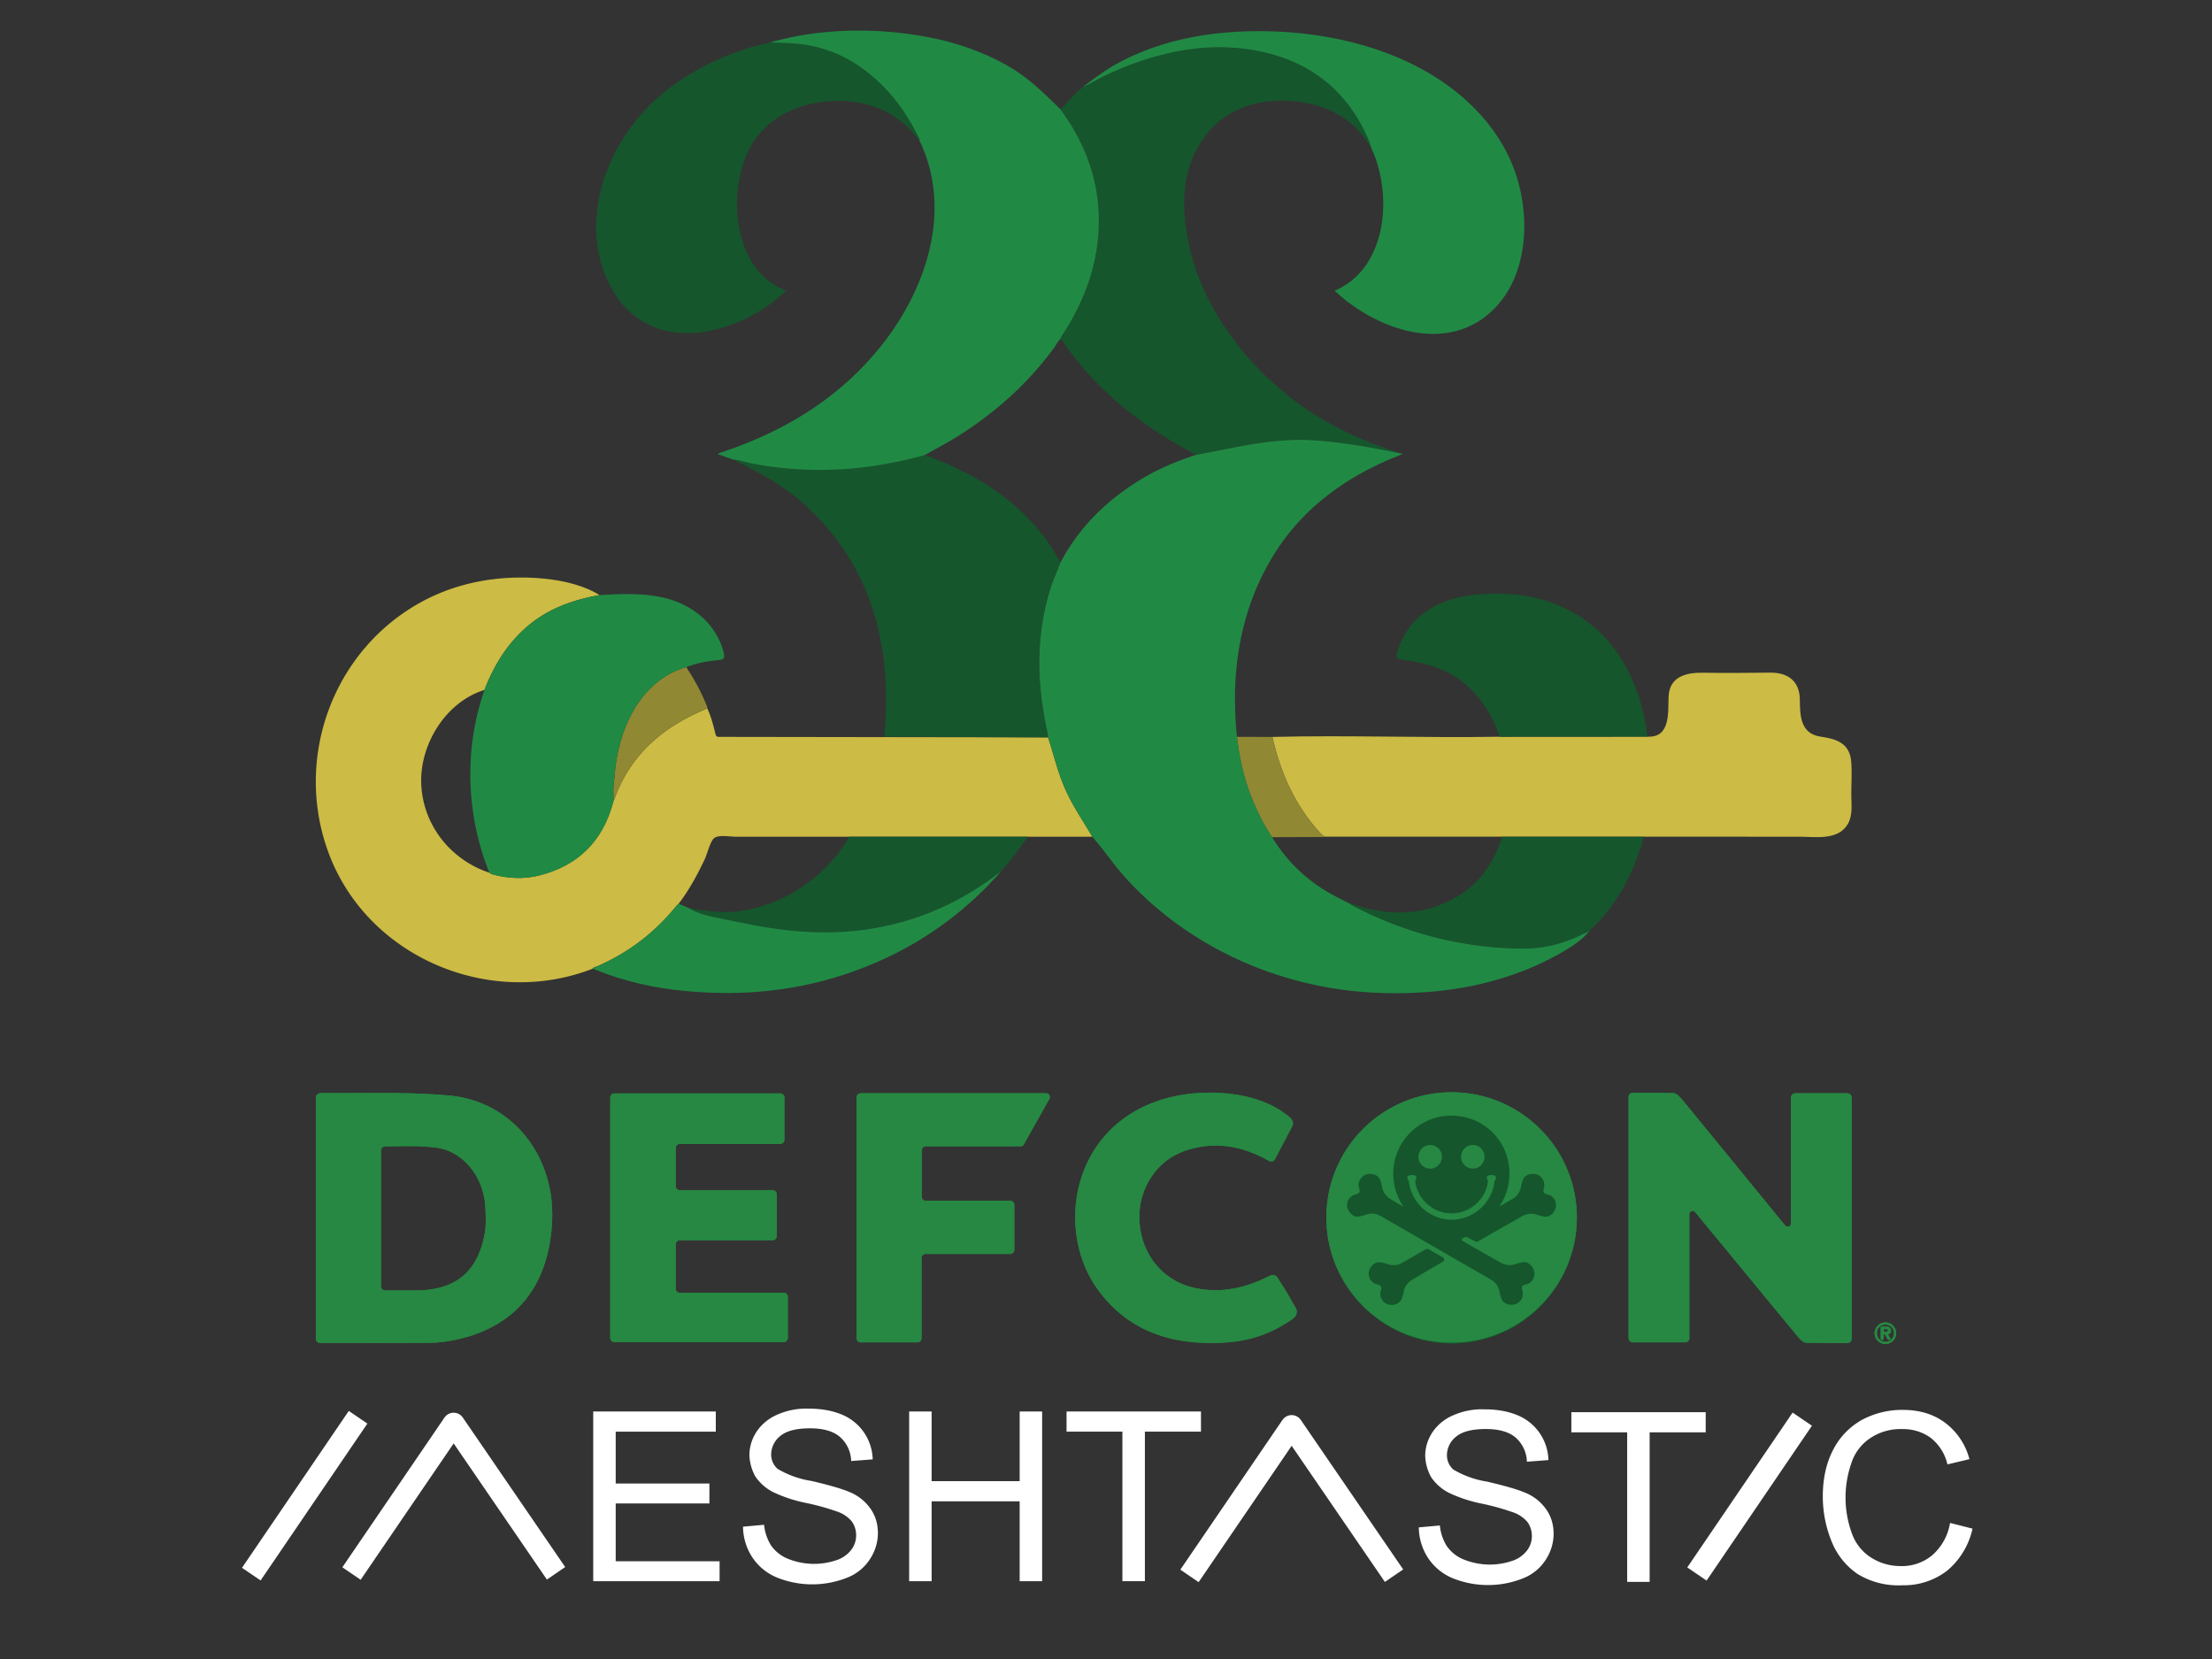 <svg xmlns="http://www.w3.org/2000/svg" xml:space="preserve" id="Layer_1" width="640" height="480" version="1.1" viewBox="0 0 640 480"><rect x="0" y="0" width="640" height="480" fill="#333333" stroke="none"/><defs id="defs1"><style id="style1">.st0{fill:none}.st1{fill:#918833}.st2{fill:#cb4}.st3{fill:#208a44}.st4{fill:#15562c}.st5{fill:#268842}</style></defs><g id="g61" transform="matrix(.95 0 0 .95 61.887 -55.988)"><circle id="circle1" cx="-253.143" cy="512.922" r="37.93" class="st4" style="stroke-width:.874" transform="rotate(-67.5)"/><path id="path1" d="M497.526 391.905H481.56c-.69 0-1.25.56-1.25 1.25v38.393c0 .9-1.101 1.329-1.713.664-.2-.218-.376-.419-.55-.629-10.278-12.576-20.53-25.17-30.843-37.72-.716-.874-1.8-2.01-2.752-2.019-4.09-.061-8.172-.113-12.35-.096-.681 0-1.24.56-1.24 1.241v73.518c0 .69.559 1.25 1.25 1.25h16.001c.69 0 1.25-.56 1.25-1.25v-37.782c0-.935 1.171-1.354 1.766-.629l31.043 37.66c.725.882 1.765 2.08 2.709 2.105 4.5.123 8.399.114 12.664.105.69 0 1.24-.559 1.24-1.24V393.18c0-.69-.559-1.25-1.249-1.25z" class="st5" style="stroke-width:.874"/><path id="path2" d="M71.714 392.596c-13.057-1.198-26-.603-39.145-.752-.402 0-.795.149-1.075.437a1.48 1.48 0 0 0-.445 1.066v73.343c0 .69.559 1.25 1.25 1.25 11.282 0 22.233.052 33.184-.044a38 38 0 0 0 6.065-.524c19.638-3.373 30.484-16.055 31.454-36.514.935-19.84-12.087-36.506-31.288-38.262m10.732 42.273c-2.193 11.554-8.967 17.008-20.809 17.078-3.111.017-6.214 0-9.474 0-.69 0-1.267-.56-1.267-1.25v-41.365c0-.682.55-1.232 1.233-1.24 5.313-.07 10.47-.28 15.495.357 8.346 1.067 14.578 8.967 15.05 18.144.14 2.744.28 5.585-.228 8.259z" class="st5" style="stroke-width:.874"/><path id="path3" d="M173.54 452.654h-31.638a1.25 1.25 0 0 1-1.25-1.25v-13.476c0-.69.56-1.25 1.25-1.25h28.264c.69 0 1.25-.559 1.25-1.25v-12.75c0-.69-.56-1.25-1.25-1.25h-28.247c-.69 0-1.25-.56-1.25-1.25v-11.597c0-.69.56-1.25 1.25-1.25h30.58c.69 0 1.25-.56 1.25-1.25v-12.873c0-.69-.56-1.25-1.25-1.25h-50.532c-.69 0-1.25.56-1.25 1.25v73.22c0 .69.56 1.25 1.25 1.25h51.572c.69 0 1.25-.56 1.25-1.25v-12.541c0-.69-.56-1.25-1.25-1.25z" class="st5" style="stroke-width:.874"/><path id="path4" d="M328.38 455.407c-1.469-2.805-4.554-7.49-4.554-7.49s-.76-1.197-2.517-.305a.1.1 0 0 0-.035.017c-7.061 3.566-14.376 5.253-22.32 3.61-9.527-1.967-16.257-9.719-17.026-19.918-.751-9.954 5.017-19.044 14.211-22.033 8.748-2.849 17.051-1.354 24.952 3.077.009 0 .017.009.026.017 1.416.796 1.993-.323 1.993-.323l5.34-10.173c.777-1.74-.997-2.902-2.614-4.073-9.019-6.467-23.02-7.105-32.843-5.069-31.454 6.494-37.502 40.229-23.685 59.08 8.801 12.008 21.273 16.43 35.754 16.116 6.336-.14 14.097-.97 22.854-6.895.481-.263 1.014-.726 1.416-1.233.542-.69.62-1.643.219-2.42-.402-.77-.944-1.574-1.154-1.984z" class="st5" style="stroke-width:.874"/><path id="path5" d="M253.594 391.905h-56.606c-.69 0-1.25.56-1.25 1.25v73.36c0 .691.56 1.25 1.25 1.25h17.278c.69 0 1.25-.559 1.25-1.25V442.08c0-.69.56-1.25 1.25-1.25h25.764c.69 0 1.25-.56 1.25-1.25v-13.678c0-.69-.56-1.25-1.25-1.25h-25.686a1.25 1.25 0 0 1-1.25-1.25v-14.105c0-.69.56-1.25 1.25-1.25H245.8c.69 0 .847-.594 1.25-1.25l7.393-13.153c.402-.716-.026-1.651-.848-1.73z" class="st5" style="stroke-width:.874"/><path id="path6" d="M510.767 464.182c0-.839-.507-1.224-1.59-1.224h-1.12a.42.42 0 0 0-.419.42v3.304c0 .166.14.305.306.305h.315a.31.31 0 0 0 .305-.305v-1.224a.12.12 0 0 1 .123-.122h.148c.053 0 .105.026.131.078l.813 1.425a.3.3 0 0 0 .262.157h.271c.114 0 .21-.06.263-.157a.32.32 0 0 0 0-.306l-.673-1.101s-.018-.079 0-.096a.12.12 0 0 1 .087-.07c.524-.131.804-.498.804-1.066zm-1.6.393h-.375a.23.23 0 0 1-.228-.227v-.402c0-.131.105-.227.228-.227h.34c.638 0 .717.227.717.402 0 .384-.227.454-.682.454" class="st5" style="stroke-width:.874"/><path id="path7" d="M509.071 461.683a3.28 3.28 0 0 0-3.286 3.286 3.28 3.28 0 0 0 3.286 3.286 3.28 3.28 0 0 0 3.286-3.286 3.28 3.28 0 0 0-3.286-3.286m.018 5.916c-1.468 0-2.613-1.162-2.613-2.64a2.58 2.58 0 0 1 2.613-2.612c1.46 0 2.587 1.145 2.587 2.613s-1.136 2.64-2.587 2.64" class="st5" style="stroke-width:.874"/><path id="path8" d="M376.954 391.6c-21.062 0-38.14 17.077-38.14 38.14s17.078 38.139 38.14 38.139 38.14-17.077 38.14-38.14-17.077-38.14-38.14-38.14m-2.613 51.563-5.558 3.243-3.837 2.298a6 6 0 0 0-.804.56l-.061.052a5.45 5.45 0 0 0-1.704 2.919l-.035.166c-.158.717-.298 1.39-.533 1.984a3 3 0 0 1-1.836 1.765c-1.206.402-2.578.219-3.548-.603a2 2 0 0 1-.192-.175 3.3 3.3 0 0 1-.542-.699l-.018-.017a3 3 0 0 1-.297-.673c-.218-.813-.166-1.346-.026-1.818.035-.14.166-.507.192-.682 0 0 .01-.07.01-.105.017-.21 0-.445-.123-.664-.236-.41-.979-.55-.979-.55-.62-.158-1.713-.612-2.299-1.626a3 3 0 0 1-.323-.787c-.035-.122-.052-.253-.078-.375v-.044a4 4 0 0 1-.035-.35c-.027-1.127.515-2.22 1.398-2.954.655-.55 1.52-.76 2.368-.629.63.105 1.285.315 1.984.542l.166.052a5.52 5.52 0 0 0 3.382 0l.08-.026.882-.454.952-.55 4.03-2.326 1.966-1.17c.358-.21.795-.21 1.154 0l4.273 2.473a.697.697 0 0 1 0 1.206zm29.61-25.921a3.2 3.2 0 0 1 .813.926c.585 1.014.437 2.185.262 2.805 0 0-.245.717-.009 1.119.122.21.323.35.507.437.035.017.061.026.096.044.166.06.55.13.69.174.481.123.97.341 1.565.936.157.174.306.375.428.594.149.245.254.516.323.786.027.097.044.201.07.298.254 1.45-.489 2.936-1.748 3.74a2.52 2.52 0 0 1-1.52.385c-.77-.053-1.556-.306-2.421-.586l-.166-.052a5.52 5.52 0 0 0-3.382.017l-.08.026a5 5 0 0 0-.89.42l-9.422 5.349-3.985 2.307a.97.97 0 0 1-.927.026l-2.36-1.171a1.07 1.07 0 0 0-1.048.017l-.428.254a.475.475 0 0 0 0 .821l2.202 1.25 9.413 5.349a6 6 0 0 0 .891.42l.079.026a5.46 5.46 0 0 0 3.382.017l.166-.052c.865-.28 1.652-.533 2.421-.586a2.5 2.5 0 0 1 1.512.385c1.259.804 2.001 2.29 1.748 3.74a3 3 0 0 1-.07.297c-.07.271-.184.542-.323.787-.131.218-.271.42-.429.594-.594.595-1.075.813-1.564.935-.14.044-.524.114-.682.175-.035.01-.06.026-.096.044a1.1 1.1 0 0 0-.507.437c-.236.41.01 1.119.01 1.119.174.62.323 1.791-.263 2.805a3 3 0 0 1-.524.673c-.096.087-.184.175-.289.253-.009 0-.026.018-.035.027-.096.07-.183.14-.288.2-1.154.7-2.674.673-3.89-.034a2.23 2.23 0 0 1-.83-.857c-.401-.734-.585-1.608-.786-2.57l-.035-.165a5.46 5.46 0 0 0-1.696-2.928l-.052-.053-.839-.541-.105-.062-17.89-10.321-14.612-8.434-.953-.55-.883-.455-.078-.026a5.46 5.46 0 0 0-3.383 0l-.166.052c-.935.306-1.783.586-2.613.603a2.27 2.27 0 0 1-1.162-.288c-1.215-.69-2.002-1.993-1.975-3.347 0-.114.017-.236.034-.35v-.044c.018-.122.044-.253.08-.376q.101-.42.323-.786c.585-1.014 1.669-1.468 2.298-1.626 0 0 .743-.14.979-.55.122-.21.148-.455.122-.664 0-.035 0-.07-.009-.105-.026-.175-.157-.542-.192-.682-.14-.48-.192-1.014.026-1.818.079-.227.175-.446.297-.673l.026-.044c.15-.235.315-.463.507-.655.07-.07.14-.131.21-.192 1.171-.988 2.902-1.049 4.256-.289.359.201.665.507.866.874.402.734.594 1.6.795 2.561l.035.166a5.56 5.56 0 0 0 1.704 2.92l.061.052c.236.2.498.384.804.559l3.837 2.298.166.096a17.6 17.6 0 0 1-3.164-10.094c0-11.108 10.234-19.821 21.788-17.226 6.31 1.416 11.37 6.275 12.987 12.542 1.407 5.47.263 10.68-2.5 14.691l3.907-2.255.097-.061.839-.542.06-.052a5.5 5.5 0 0 0 1.696-2.928l.035-.166c.201-.961.385-1.835.787-2.57a2.17 2.17 0 0 1 .83-.856c1.206-.708 2.727-.734 3.89-.035.095.061.191.131.288.201.009 0 .017.018.035.026z" class="st5" style="stroke-width:.874"/><ellipse id="ellipse8" cx="370.426" cy="411.246" class="st5" rx="3.583" ry="3.618" style="stroke-width:.874"/><ellipse id="ellipse9" cx="383.413" cy="411.246" class="st5" rx="3.583" ry="3.618" style="stroke-width:.874"/><path id="path9" d="M389.994 416.927a1.4 1.4 0 0 0-.315-.079 4 4 0 0 0-.62-.044c-.927 0-1.381.245-1.381.805 0 .087.017.166.044.253a.6.6 0 0 0 .078.166c.114.192.201.402.201.62 0 .202-.026.446-.105.918l-.113.455a11.3 11.3 0 0 1-2.56 4.763c-.018.017-.027.035-.045.052-.052.053-.096.105-.148.157-.053.062-.114.114-.166.175-.035.035-.07.07-.105.096-.079.079-.157.149-.236.228l-.052.052a11.1 11.1 0 0 1-7.517 2.928c-5.104 0-9.552-3.47-10.837-8.443l-.113-.454c-.079-.472-.114-.717-.105-.918 0-.218.087-.437.2-.62a1 1 0 0 0 .088-.184.8.8 0 0 0 .044-.236c0-.56-.455-.804-1.381-.804a3.5 3.5 0 0 0-.56.035 1.6 1.6 0 0 0-.419.114c-.262.113-.384.306-.402.585a.9.9 0 0 0 .149.533c.105.166.192.341.244.525.044.13.08.262.097.393.183 1.346.576 2.64 1.144 3.828.018.044.044.079.062.122.009.027.026.044.035.07q.09.184.183.367c.026.053.061.114.088.166s.06.105.087.158c.061.105.122.21.184.306l.052.078c.07.105.131.21.2.324 0 0 .01.017.018.026 2.36 3.583 6.415 5.96 10.96 5.96 5.191 0 9.753-3.111 11.868-7.56q.142-.299.271-.611c.026-.07.061-.149.088-.219.009-.026.026-.061.035-.087.358-.927.611-1.905.751-2.928a2.3 2.3 0 0 1 .096-.393 3 3 0 0 1 .245-.525.95.95 0 0 0 .149-.533c-.018-.288-.158-.49-.455-.603z" class="st5" style="stroke-width:.874"/><circle id="circle9" cx="-253.143" cy="512.922" r="37.93" class="st4" style="stroke-width:.874" transform="rotate(-67.5)"/><path id="path10" d="M497.526 391.905H481.56c-.69 0-1.25.56-1.25 1.25v38.393c0 .9-1.101 1.329-1.713.664-.2-.218-.376-.419-.55-.629-10.278-12.576-20.53-25.17-30.843-37.72-.716-.874-1.8-2.01-2.752-2.019-4.09-.061-8.172-.113-12.35-.096-.681 0-1.24.56-1.24 1.241v73.518c0 .69.559 1.25 1.25 1.25h16.001c.69 0 1.25-.56 1.25-1.25v-37.782c0-.935 1.171-1.354 1.766-.629l31.043 37.66c.725.882 1.765 2.08 2.709 2.105 4.5.123 8.399.114 12.664.105.69 0 1.24-.559 1.24-1.24V393.18c0-.69-.559-1.25-1.249-1.25z" class="st5" style="stroke-width:.874"/><path id="path11" d="M71.714 392.596c-13.057-1.198-26-.603-39.145-.752-.402 0-.795.149-1.075.437a1.48 1.48 0 0 0-.445 1.066v73.343c0 .69.559 1.25 1.25 1.25 11.282 0 22.233.052 33.184-.044a38 38 0 0 0 6.065-.524c19.638-3.373 30.484-16.055 31.454-36.514.935-19.84-12.087-36.506-31.288-38.262m10.732 42.273c-2.193 11.554-8.967 17.008-20.809 17.078-3.111.017-6.214 0-9.474 0-.69 0-1.267-.56-1.267-1.25v-41.365c0-.682.55-1.232 1.233-1.24 5.313-.07 10.47-.28 15.495.357 8.346 1.067 14.578 8.967 15.05 18.144.14 2.744.28 5.585-.228 8.259z" class="st5" style="stroke-width:.874"/><path id="path12" d="M173.54 452.654h-31.638a1.25 1.25 0 0 1-1.25-1.25v-13.476c0-.69.56-1.25 1.25-1.25h28.264c.69 0 1.25-.559 1.25-1.25v-12.75c0-.69-.56-1.25-1.25-1.25h-28.247c-.69 0-1.25-.56-1.25-1.25v-11.597c0-.69.56-1.25 1.25-1.25h30.58c.69 0 1.25-.56 1.25-1.25v-12.873c0-.69-.56-1.25-1.25-1.25h-50.532c-.69 0-1.25.56-1.25 1.25v73.22c0 .69.56 1.25 1.25 1.25h51.572c.69 0 1.25-.56 1.25-1.25v-12.541c0-.69-.56-1.25-1.25-1.25z" class="st5" style="stroke-width:.874"/><path id="path13" d="M328.38 455.407c-1.469-2.805-4.554-7.49-4.554-7.49s-.76-1.197-2.517-.305a.1.1 0 0 0-.035.017c-7.061 3.566-14.376 5.253-22.32 3.61-9.527-1.967-16.257-9.719-17.026-19.918-.751-9.954 5.017-19.044 14.211-22.033 8.748-2.849 17.051-1.354 24.952 3.077.009 0 .017.009.026.017 1.416.796 1.993-.323 1.993-.323l5.34-10.173c.777-1.74-.997-2.902-2.614-4.073-9.019-6.467-23.02-7.105-32.843-5.069-31.454 6.494-37.502 40.229-23.685 59.08 8.801 12.008 21.273 16.43 35.754 16.116 6.336-.14 14.097-.97 22.854-6.895.481-.263 1.014-.726 1.416-1.233.542-.69.62-1.643.219-2.42-.402-.77-.944-1.574-1.154-1.984z" class="st5" style="stroke-width:.874"/><path id="path14" d="M253.594 391.905h-56.606c-.69 0-1.25.56-1.25 1.25v73.36c0 .691.56 1.25 1.25 1.25h17.278c.69 0 1.25-.559 1.25-1.25V442.08c0-.69.56-1.25 1.25-1.25h25.764c.69 0 1.25-.56 1.25-1.25v-13.678c0-.69-.56-1.25-1.25-1.25h-25.686a1.25 1.25 0 0 1-1.25-1.25v-14.105c0-.69.56-1.25 1.25-1.25H245.8c.69 0 .847-.594 1.25-1.25l7.393-13.153c.402-.716-.026-1.651-.848-1.73z" class="st5" style="stroke-width:.874"/><path id="path15" d="M510.767 464.182c0-.839-.507-1.224-1.59-1.224h-1.12a.42.42 0 0 0-.419.42v3.304c0 .166.14.305.306.305h.315a.31.31 0 0 0 .305-.305v-1.224a.12.12 0 0 1 .123-.122h.148c.053 0 .105.026.131.078l.813 1.425a.3.3 0 0 0 .262.157h.271c.114 0 .21-.06.263-.157a.32.32 0 0 0 0-.306l-.673-1.101s-.018-.079 0-.096a.12.12 0 0 1 .087-.07c.524-.131.804-.498.804-1.066zm-1.6.393h-.375a.23.23 0 0 1-.228-.227v-.402c0-.131.105-.227.228-.227h.34c.638 0 .717.227.717.402 0 .384-.227.454-.682.454" class="st5" style="stroke-width:.874"/><path id="path16" d="M509.071 461.683a3.28 3.28 0 0 0-3.286 3.286 3.28 3.28 0 0 0 3.286 3.286 3.28 3.28 0 0 0 3.286-3.286 3.28 3.28 0 0 0-3.286-3.286m.018 5.916c-1.468 0-2.613-1.162-2.613-2.64a2.58 2.58 0 0 1 2.613-2.612c1.46 0 2.587 1.145 2.587 2.613s-1.136 2.64-2.587 2.64" class="st5" style="stroke-width:.874"/><path id="path17" d="M376.954 391.6c-21.062 0-38.14 17.077-38.14 38.14s17.078 38.139 38.14 38.139 38.14-17.077 38.14-38.14-17.077-38.14-38.14-38.14m-2.613 51.563-5.558 3.243-3.837 2.298a6 6 0 0 0-.804.56l-.061.052a5.45 5.45 0 0 0-1.704 2.919l-.035.166c-.158.717-.298 1.39-.533 1.984a3 3 0 0 1-1.836 1.765c-1.206.402-2.578.219-3.548-.603a2 2 0 0 1-.192-.175 3.3 3.3 0 0 1-.542-.699l-.018-.017a3 3 0 0 1-.297-.673c-.218-.813-.166-1.346-.026-1.818.035-.14.166-.507.192-.682 0 0 .01-.07.01-.105.017-.21 0-.445-.123-.664-.236-.41-.979-.55-.979-.55-.62-.158-1.713-.612-2.299-1.626a3 3 0 0 1-.323-.787c-.035-.122-.052-.253-.078-.375v-.044a4 4 0 0 1-.035-.35c-.027-1.127.515-2.22 1.398-2.954.655-.55 1.52-.76 2.368-.629.63.105 1.285.315 1.984.542l.166.052a5.52 5.52 0 0 0 3.382 0l.08-.026.882-.454.952-.55 4.03-2.326 1.966-1.17c.358-.21.795-.21 1.154 0l4.273 2.473a.697.697 0 0 1 0 1.206zm29.61-25.921a3.2 3.2 0 0 1 .813.926c.585 1.014.437 2.185.262 2.805 0 0-.245.717-.009 1.119.122.21.323.35.507.437.035.017.061.026.096.044.166.06.55.13.69.174.481.123.97.341 1.565.936.157.174.306.375.428.594.149.245.254.516.323.786.027.097.044.201.07.298.254 1.45-.489 2.936-1.748 3.74a2.52 2.52 0 0 1-1.52.385c-.77-.053-1.556-.306-2.421-.586l-.166-.052a5.52 5.52 0 0 0-3.382.017l-.08.026a5 5 0 0 0-.89.42l-9.422 5.349-3.985 2.307a.97.97 0 0 1-.927.026l-2.36-1.171a1.07 1.07 0 0 0-1.048.017l-.428.254a.475.475 0 0 0 0 .821l2.202 1.25 9.413 5.349a6 6 0 0 0 .891.42l.079.026a5.46 5.46 0 0 0 3.382.017l.166-.052c.865-.28 1.652-.533 2.421-.586a2.5 2.5 0 0 1 1.512.385c1.259.804 2.001 2.29 1.748 3.74a3 3 0 0 1-.07.297c-.07.271-.184.542-.323.787-.131.218-.271.42-.429.594-.594.595-1.075.813-1.564.935-.14.044-.524.114-.682.175-.035.01-.06.026-.096.044a1.1 1.1 0 0 0-.507.437c-.236.41.01 1.119.01 1.119.174.62.323 1.791-.263 2.805a3 3 0 0 1-.524.673c-.096.087-.184.175-.289.253-.009 0-.026.018-.035.027-.096.07-.183.14-.288.2-1.154.7-2.674.673-3.89-.034a2.23 2.23 0 0 1-.83-.857c-.401-.734-.585-1.608-.786-2.57l-.035-.165a5.46 5.46 0 0 0-1.696-2.928l-.052-.053-.839-.541-.105-.062-17.89-10.321-14.612-8.434-.953-.55-.883-.455-.078-.026a5.46 5.46 0 0 0-3.383 0l-.166.052c-.935.306-1.783.586-2.613.603a2.27 2.27 0 0 1-1.162-.288c-1.215-.69-2.002-1.993-1.975-3.347 0-.114.017-.236.034-.35v-.044c.018-.122.044-.253.08-.376q.101-.42.323-.786c.585-1.014 1.669-1.468 2.298-1.626 0 0 .743-.14.979-.55.122-.21.148-.455.122-.664 0-.035 0-.07-.009-.105-.026-.175-.157-.542-.192-.682-.14-.48-.192-1.014.026-1.818.079-.227.175-.446.297-.673l.026-.044c.15-.235.315-.463.507-.655.07-.07.14-.131.21-.192 1.171-.988 2.902-1.049 4.256-.289.359.201.665.507.866.874.402.734.594 1.6.795 2.561l.035.166a5.56 5.56 0 0 0 1.704 2.92l.061.052c.236.2.498.384.804.559l3.837 2.298.166.096a17.6 17.6 0 0 1-3.164-10.094c0-11.108 10.234-19.821 21.788-17.226 6.31 1.416 11.37 6.275 12.987 12.542 1.407 5.47.263 10.68-2.5 14.691l3.907-2.255.097-.061.839-.542.06-.052a5.5 5.5 0 0 0 1.696-2.928l.035-.166c.201-.961.385-1.835.787-2.57a2.17 2.17 0 0 1 .83-.856c1.206-.708 2.727-.734 3.89-.035.095.061.191.131.288.201.009 0 .017.018.035.026z" class="st5" style="stroke-width:.874"/><ellipse id="ellipse17" cx="370.426" cy="411.246" class="st5" rx="3.583" ry="3.618" style="stroke-width:.874"/><ellipse id="ellipse18" cx="383.413" cy="411.246" class="st5" rx="3.583" ry="3.618" style="stroke-width:.874"/><path id="path18" d="M389.994 416.927a1.4 1.4 0 0 0-.315-.079 4 4 0 0 0-.62-.044c-.927 0-1.381.245-1.381.805 0 .087.017.166.044.253a.6.6 0 0 0 .078.166c.114.192.201.402.201.62 0 .202-.026.446-.105.918l-.113.455a11.3 11.3 0 0 1-2.56 4.763c-.018.017-.027.035-.045.052-.052.053-.096.105-.148.157-.053.062-.114.114-.166.175-.035.035-.07.07-.105.096-.079.079-.157.149-.236.228l-.052.052a11.1 11.1 0 0 1-7.517 2.928c-5.104 0-9.552-3.47-10.837-8.443l-.113-.454c-.079-.472-.114-.717-.105-.918 0-.218.087-.437.2-.62a1 1 0 0 0 .088-.184.8.8 0 0 0 .044-.236c0-.56-.455-.804-1.381-.804a3.5 3.5 0 0 0-.56.035 1.6 1.6 0 0 0-.419.114c-.262.113-.384.306-.402.585a.9.9 0 0 0 .149.533c.105.166.192.341.244.525.044.13.08.262.097.393.183 1.346.576 2.64 1.144 3.828.018.044.044.079.062.122.009.027.026.044.035.07q.09.184.183.367c.026.053.061.114.088.166s.06.105.087.158c.061.105.122.21.184.306l.052.078c.07.105.131.21.2.324 0 0 .01.017.018.026 2.36 3.583 6.415 5.96 10.96 5.96 5.191 0 9.753-3.111 11.868-7.56q.142-.299.271-.611c.026-.07.061-.149.088-.219.009-.026.026-.061.035-.087.358-.927.611-1.905.751-2.928a2.3 2.3 0 0 1 .096-.393 3 3 0 0 1 .245-.525.95.95 0 0 0 .149-.533c-.018-.288-.158-.49-.455-.603z" class="st5" style="stroke-width:.874"/><g id="g59" transform="translate(3.912 8.603)scale(.874)"><path id="path20" d="M92.64 362.25c-.09-.02-.17-.06-.26-.09.09.04.17.07.26.09" class="st0"/><path id="path21" d="M100.7 363.5c-.67-.02-1.35-.06-2.02-.13.67.06 1.35.11 2.02.13" class="st0"/><path id="path23" d="M89.82 298c-13.69 4.26-22.8 19.35-22.01 33.29.81 14.15 10.42 25.99 23.72 30.41-8.12-20.07-8.91-43.16-1.72-63.7z" class="st0"/><path id="path24" d="M326.85 209.81c-14.43-8.95-26.76-20.11-36.24-34.29-.93.89-1.46 2.06-2.2 3.08-9 12.33-20.12 22.36-32.97 30.53-3.96 2.52-8.11 4.7-12.19 7.01-6.64 1.81-13.35 3.23-20.15 4.11 6.8-.88 13.51-2.3 20.15-4.11 19.65 7.04 37.19 18.51 47.24 37.36.06-.07.14-.13.19-.21 6.47-12.14 15.96-21.35 27.58-28.5 6.15-3.78 12.76-6.54 19.61-8.76 7.73-1.38 15.21-3.11 22.86-4.19-7.66 1.08-15.13 2.81-22.86 4.19-3.77-1.9-7.43-4.01-11.02-6.24z" class="st0"/><path id="path25" d="M125.76 265.81c-7.33 1.72-14.11 4.45-20.14 9.34a45 45 0 0 0-3.92 3.58c1.23-1.26 2.53-2.45 3.92-3.58 6.04-4.89 12.81-7.62 20.14-9.34" class="st0"/><path id="path26" d="M97.21 284.08c1.37-1.89 2.86-3.68 4.49-5.36a48 48 0 0 0-4.49 5.36" class="st0"/><path id="path27" d="M91.16 294.73c.47-1.08.98-2.14 1.51-3.18a66 66 0 0 0-1.51 3.18" class="st0"/><path id="path31" d="M223.1 220.26c-1.24.16-2.48.3-3.72.43 1.24-.12 2.48-.27 3.72-.43" class="st0"/><path id="path32" d="M372.55 210.86c-.41 0-.81.01-1.21.03z" class="st0"/><path id="path33" d="M303.88 133.51c.01.92 0 1.84-.02 2.77.03-.93.03-1.85.02-2.77" class="st0"/><path id="path35" d="M303.86 136.28c-.07 2.32-.26 4.67-.57 7.04-.18 1.37-.41 2.73-.68 4.07.27-1.34.49-2.7.68-4.07.32-2.37.51-4.72.57-7.04" class="st0"/><path id="path36" d="M302.76 122.67c-.17-.89-.37-1.77-.58-2.64.21.88.4 1.76.58 2.64" class="st0"/><path id="path37" d="M161.06 374.05c3.07 1.97 7.23 2.84 11 3.59-3.77-.74-7.94-1.61-11-3.59 6.42.99 12.17 1.95 18.69.87 4.97-.83 9.83-2.37 14.35-4.59 9.25-4.54 17.74-12.15 22.8-21.17h-39.69c-1.97 0-6.31-.86-7.66.77-1.34 1.63-2.06 5.09-3 7.09-2.59 5.47-5.41 10.66-9.08 15.5-.22.22-.47.42-.69.65.22-.22.46-.43.68-.65 1.2.51 2.4 1.03 3.59 1.54z" class="st0"/><g id="g40"><path id="path39" d="M289.96 326.77c-1.35-4.04-2.42-8.15-3.76-12.24h-.06l-114.61-.17c-.89 0-1.08-.41-1.25-1.11-.74-3-1.49-5.99-2.82-8.8-7.44 3.06-14.07 6.95-19.55 12.03a47.6 47.6 0 0 0-10.25 13.58c-.89 1.76-1.7 3.62-2.41 5.57-.03.09-.07.17-.11.26-.11.26-.25.5-.37.76-1.88 7.32-5.19 13.23-9.96 17.68-.56.52-1.14 1.03-1.74 1.51q-2.25 1.815-4.89 3.24c-.7.38-1.42.74-2.17 1.08s-1.51.66-2.29.96-1.59.58-2.41.83c-.82.26-1.67.49-2.53.71-.34.08-.67.16-1.01.23-.67.14-1.34.26-2.02.35-1.68.23-3.37.31-5.06.26-.67-.02-1.35-.06-2.02-.13-.34-.03-.67-.07-1.01-.11-1.01-.13-2.02-.3-3.03-.52-.34-.07-.67-.15-1.01-.23s-.67-.17-1-.26c-.09-.02-.17-.06-.26-.09-.32-.13-.63-.33-.84-.46-13.31-4.42-22.91-16.26-23.72-30.41-.8-13.94 8.32-29.03 22.01-33.29.42-1.1.87-2.19 1.34-3.27s.98-2.14 1.51-3.18c1.33-2.61 2.83-5.11 4.54-7.47 1.37-1.89 2.86-3.68 4.49-5.36 1.23-1.26 2.53-2.45 3.92-3.58 6.04-4.89 12.81-7.62 20.14-9.34a82 82 0 0 1 4.14-.86c-8.99-5.54-22.52-6.6-32.77-5.92-10.23.67-20.37 3.43-29.37 8.37-31.08 17.03-44.6 54.99-32.06 87.93 13.73 36.08 56.15 53.65 91.74 39.86.46-.6 1.21-.68 1.84-.95 10.8-4.73 19.9-11.68 27.31-20.84.07-.08.13-.16.21-.23.22-.22.46-.43.69-.65 3.67-4.84 6.49-10.02 9.08-15.5.95-2 1.67-5.46 3-7.09 1.34-1.63 5.69-.77 7.66-.77h124.4c-3.29-5.65-6.95-10.89-9.58-16.92-.79-1.8-1.46-3.63-2.08-5.47z" class="st2"/><path id="path40" d="M566.08 323.01c-.53-6.47-5.17-7.95-10.7-8.74-6.87-.99-7.18-7.06-7.2-12.73-.02-6.52-4.06-9.62-10.31-9.56-7.8.09-15.59.17-23.38.03-5.88-.1-11.74 1.28-12.06 8.29-.25 5.33.82 14.41-7.35 13.98l-51.52.03c-26.39.45-52.81-.59-79.2.07 2.86 12.59 7.92 24.08 16.84 33.64.38.41.84.74 1.26 1.11l165.54.02c5.77 0 13.62 1.44 16.98-4.58 1.7-3.03 1.12-6.91 1.12-10.24 0-3.73.28-7.6-.02-11.32" class="st2"/></g><g id="g46"><path id="path41" d="M409.11 215.56c-1.67-.51-5.05-1.69-5.54-1.86-19.96-6.97-37-18.2-50.32-34.74-10.23-12.71-17.24-26.93-19.15-43.3-1.09-9.37-.45-18.47 4.46-26.98 3.72-6.44 8.76-11.08 15.66-13.67 6.81-2.56 13.87-2.87 20.97-1.68 9.5 1.59 17.33 5.96 22.62 14.28.13.2.74 1.14 1.13 1.78l-.81-2.47c-7.35-17.61-20.5-28.11-39.18-31.65-15.17-2.87-29.82-.46-44.1 4.88-1.85.69-3.67 1.44-5.47 2.25-1.8.8-3.57 1.66-5.33 2.56q-1.755.9-3.48 1.86c-.43.24-1.46.72-2.24 1.07-2.89 2.31-5.28 5.11-7.71 7.87 1.17 1.74 2.4 3.45 3.5 5.23 3.77 6.1 6.46 12.45 8.05 19.03.21.88.4 1.76.58 2.64.52 2.66.86 5.35 1.02 8.09.05.91.09 1.83.1 2.75s0 1.84-.02 2.77c-.07 2.32-.26 4.67-.57 7.04-.18 1.37-.41 2.73-.68 4.07-.2 1.01-.42 2-.67 2.99-.16.66-.34 1.32-.52 1.97-.37 1.3-.77 2.6-1.21 3.87q-.495 1.44-1.05 2.85c-1.98 5.03-4.51 9.84-7.46 14.49-.1.16-.21.31-.32.46-.04.06-.08.11-.12.17-.28.4-.55.82-.65 1.32 9.48 14.17 21.81 25.33 36.24 34.29 3.59 2.23 7.24 4.33 11.02 6.24 7.73-1.38 15.21-3.11 22.86-4.19 1.39-.2 2.79-.37 4.2-.52.7-.07 1.41-.14 2.12-.2 1.42-.12 2.84-.2 4.28-.25h.01l1.21-.03c11.45-.17 26.43 2.62 37.34 4.91a8 8 0 0 1-.78-.22z" class="st4"/><path id="path42" d="M243.25 216.15c-6.64 1.81-13.35 3.23-20.15 4.11-1.24.16-2.48.3-3.72.43-1.86.19-3.74.33-5.62.43-10.12.54-20.16-.05-30.13-1.92-2.44-.46-4.8-1.28-7.28-1.54 9.78 4.84 18.68 9.61 26.66 17.23 6.57 6.27 12.15 13.53 16.42 21.56 9.57 18.01 11.44 37.82 9.69 57.84l57 .24h.06c-.03-.37-.02-.75-.1-1.12-1.5-6.78-2.54-13.62-2.85-20.58-.46-10.36.7-20.49 3.84-30.39.96-3.04 2.4-5.9 3.39-8.93-10.05-18.85-27.59-30.32-47.24-37.36z" class="st4"/><path id="path43" d="M185.92 103.84c6.93-7.9 17.66-11.28 27.93-11.09 11.42.21 20.63 4.66 27.49 13.79l.01.01c.29-.46-.08-.8-.25-1.15-3.62-7.3-8.16-13.94-14.15-19.52-7.71-7.18-16.66-11.75-27.24-12.97-3.42-.39-6.84-.42-10.26-.56-13.98 2.95-27.96 9.53-38.81 18.87-18.74 16.13-29.5 45.57-15.67 68.32 13.72 22.58 43.98 14.86 59.98-.69-20.25-7.25-21.66-40.61-9.02-55.02z" class="st4"/><path id="path44" d="M410.26 287.61c5.38.62 10.7 1.95 15.52 4.47 8.86 4.63 14.69 12.88 17.78 22.23l51.52-.03c-1.6-13.13-6.55-26.44-16.1-35.88-9.08-8.98-21.22-13.46-33.87-13.91-12.07-.44-25.56 1.62-33.19 12.02-1.6 2.19-2.83 4.62-3.68 7.19-.97 2.95-1.09 3.56 2.01 3.91z" class="st4"/><path id="path45" d="M422.79 372.92c-9.89 3.8-19.86 3.28-29.78-.09-.9-.19-1.01-.29-1.85-.46.57.4.67.48.99.73 18.47 9.68 38.12 14.8 58.97 15.07 7.56.1 14.78-1.67 21.55-5.13l1.83-.77.38-.35c9.7-8.9 15.38-20.21 18.96-32.75H444.4c-3.44 11.33-10.48 19.47-21.62 23.76z" class="st4"/><path id="path46" d="M269.69 361.4c.56-.66 1.12-1.33 1.69-1.99 2.81-3.27 5.32-6.75 7.82-10.26h-62.3c-5.06 9.03-13.55 16.64-22.8 21.18a52.2 52.2 0 0 1-14.35 4.59c-6.52 1.09-12.27.13-18.69-.87 3.07 1.97 7.23 2.84 11 3.59.87.17 1.72.34 2.53.51 4.92 1.04 9.88 2.03 14.85 2.81 9.63 1.5 19.43 1.99 29.14 1.03 18.35-1.8 35.13-8.55 49.75-19.67z" class="st4"/></g><path id="path47" d="M135.17 327.83c-.26 2.3-.58 4.6-.4 6.93v1.88c.12-.25.26-.5.37-.76.04-.09.07-.17.11-.26.71-1.95 1.51-3.81 2.41-5.57.45-.88.91-1.74 1.4-2.58 2.45-4.19 5.42-7.83 8.85-11 5.48-5.08 12.11-8.97 19.55-12.03.05-.59-.26-1.08-.47-1.59-1.85-4.5-4.15-8.76-6.87-12.8-16.35 4.68-23.9 22.32-24.95 37.76z" class="st1"/><path id="path48" d="M139.06 327.49c-.49.84-.96 1.7-1.4 2.58.45-.88.91-1.74 1.4-2.58" class="st1"/><path id="path49" d="M134.77 336.65c.12-.25.26-.5.37-.76-.11.26-.25.5-.37.76" class="st1"/><path id="path50" d="M147.91 316.49c5.48-5.08 12.11-8.97 19.55-12.03-7.44 3.06-14.07 6.95-19.55 12.03" class="st1"/><path id="path51" d="M381.2 348.02c-8.92-9.56-13.98-21.05-16.84-33.64l-12.37-.03c.84 6.72 2.13 13.32 4.55 19.67 1.15 3.02 2.42 5.97 3.89 8.83 1.14 2.22 2.4 4.38 3.82 6.47 5.51-.02 11.03-.03 16.54-.06.55 0 1.12.11 1.66-.13-.42-.37-.88-.71-1.26-1.11z" class="st1"/><path id="path53" d="M381.2 348.02c.38.41.84.74 1.26 1.11-.42-.37-.88-.71-1.26-1.11" class="st1"/><g id="g58"><path id="path54" d="m474.88 381.91-.38.35-1.83.77c-6.77 3.45-14 5.23-21.55 5.13-20.85-.27-40.5-5.4-58.97-15.07-.32-.24-.42-.32-.99-.73l.02.04-1.1-.54c-.91-.47-1.8-.96-2.72-1.42-9.72-4.84-17.43-11.87-23.09-21.13a62 62 0 0 1-3.82-6.47c-1.47-2.86-2.74-5.81-3.89-8.83-2.42-6.35-3.72-12.96-4.55-19.67-2.34-22.79 1.13-45.36 13.75-64.85 10.54-16.27 26.24-26.93 44.14-33.72l-.78-.22c.34.1.62.18.78.22-10.91-2.29-25.89-5.08-37.34-4.91-.4 0-.8.01-1.21.03h-.01c-1.44.05-2.87.14-4.28.25-.71.06-1.41.12-2.12.2-1.41.15-2.81.32-4.2.52-7.66 1.08-15.13 2.81-22.86 4.19-6.85 2.22-13.46 4.98-19.61 8.76-11.63 7.14-21.12 16.36-27.58 28.5-.04.08-.12.14-.19.21-1 3.03-2.43 5.88-3.39 8.93-3.14 9.9-4.3 20.03-3.84 30.39.31 6.96 1.35 13.8 2.85 20.58.08.36.07.74.1 1.12 1 3.07 1.85 6.14 2.79 9.2.31 1.02.63 2.03.97 3.04.62 1.84 1.29 3.66 2.08 5.47 2.63 6.03 6.3 11.27 9.58 16.92 4.34 4.96 7.94 10.47 12.47 15.3 4.7 5.03 9.83 9.66 15.33 13.81 20.4 15.39 45.53 24.12 71.02 25.24 13.57.6 27.53-.49 40.64-4.11 6.18-1.7 12.27-3.86 18.01-6.72 4.95-2.46 12.35-6.28 15.79-10.77z" class="st3"/><path id="path55" d="M290.61 175.52c.12-.57.45-1.03.77-1.49.11-.15.22-.31.32-.46 2.96-4.65 5.49-9.47 7.46-14.49q.555-1.41 1.05-2.85c.44-1.28.84-2.57 1.21-3.87.18-.65.36-1.31.52-1.97.25-.99.47-1.99.67-2.99.27-1.34.49-2.7.68-4.07.32-2.37.51-4.72.57-7.04a64 64 0 0 0-.08-5.52c-.16-2.73-.5-5.43-1.02-8.09-.17-.89-.37-1.77-.58-2.64-1.59-6.58-4.29-12.92-8.05-19.03-1.1-1.78-2.33-3.49-3.5-5.23-6.09-5.95-11.64-11.48-19.19-15.66-7.99-4.42-16.67-7.48-25.62-9.3-18.1-3.69-38.56-3.59-56.38 1.55 3.42.14 6.85.17 10.26.56 10.58 1.21 19.53 5.79 27.24 12.97 5.99 5.58 10.53 12.22 14.15 19.52.17.35.54.69.25 1.15l-.01-.01.55 1c10.71 23.61 2.09 50.1-13.17 69.69-14.77 18.97-34.82 31.04-57.47 38.34v.29l5.1 1.8c2.48.25 4.84 1.08 7.28 1.54 9.97 1.87 20 2.46 30.13 1.92 1.88-.1 3.75-.25 5.62-.43 1.24-.12 2.48-.27 3.72-.43 6.8-.88 13.51-2.3 20.15-4.11 4.08-2.31 8.23-4.49 12.19-7.01 12.85-8.17 23.97-18.2 32.97-30.53.74-1.02 1.27-2.19 2.2-3.08z" class="st3"/><path id="path56" d="M304.06 84.97c1.75-.9 3.53-1.76 5.33-2.56s3.62-1.56 5.47-2.25c14.29-5.34 28.94-7.76 44.1-4.88 18.67 3.54 31.83 14.04 39.18 31.65l.81 2.47.07.21c7.4 16.07 5.26 41.6-12.95 49.28 13.93 13.1 37.92 22.13 54.19 7.62 14.1-12.57 14.38-35.87 7.46-52.16-6.97-16.4-21.26-28.38-37.22-35.65-18.13-8.25-39.29-11.17-59.07-10-9.77.58-19.53 2.29-28.78 5.55a84 84 0 0 0-13.21 5.96c-2.92 1.64-7.6 4.94-11.1 7.69.77-.35 1.8-.83 2.24-1.07q1.725-.96 3.48-1.86" class="st3"/><path id="path57" d="M134.77 336.65v-1.88c-.18-2.33.14-4.63.4-6.93 1.04-15.45 8.6-33.08 24.95-37.76 3.18-1.3 6.57-1.96 9.98-2.33 3.14-.34 3.8-.26 2.86-3.52-1.38-4.79-4.23-9.07-8.07-12.24-9.94-8.22-22.89-7.74-35-7.02-.56.1-1.11.21-1.67.32-.83.17-1.65.35-2.47.54-7.33 1.72-14.11 4.45-20.14 9.34a45 45 0 0 0-3.92 3.58 48 48 0 0 0-4.49 5.36c-1.71 2.36-3.21 4.86-4.54 7.47a66 66 0 0 0-1.51 3.18c-.47 1.08-.92 2.17-1.34 3.27-7.2 20.54-6.4 43.63 1.72 63.7.21.13.52.33.84.46.09.04.17.07.26.09.33.09.67.18 1 .26.34.08.67.16 1.01.23 1.01.22 2.02.39 3.03.52.34.04.67.08 1.01.11a30.7 30.7 0 0 0 7.08-.13c.67-.09 1.35-.21 2.02-.35.34-.07.67-.15 1.01-.23.87-.21 1.71-.45 2.53-.71a43 43 0 0 0 2.41-.83c.78-.3 1.55-.62 2.29-.96s1.47-.7 2.17-1.08a32.4 32.4 0 0 0 4.89-3.24 31.4 31.4 0 0 0 5.04-5.12c3.03-3.88 5.24-8.58 6.65-14.07z" class="st3"/><path id="path58" d="M268.34 362.32c-14.62 11.12-31.4 17.86-49.75 19.67-9.71.95-19.51.46-29.14-1.03-4.97-.77-9.93-1.77-14.85-2.81-.81-.17-1.66-.34-2.53-.51-3.77-.74-7.94-1.61-11-3.59-1.2-.51-2.4-1.03-3.59-1.54-.22.22-.47.42-.68.65-.07.07-.14.15-.21.23-7.41 9.17-16.51 16.11-27.31 20.84-.63.27-1.37.35-1.84.95.18.04.38.06.55.13 10.36 4.24 21.14 6.68 32.29 7.65 8.2.72 16.39.89 24.61.25 10.34-.81 20.42-2.77 30.26-6.01 20.25-6.66 37.74-17.66 52.26-33.3.41-.44 1.57-1.7 2.29-2.51l-1.36.92z" class="st3"/></g></g></g><g id="layer1"><g id="g60" style="clip-rule:evenodd;fill-rule:evenodd;stroke-linejoin:round;stroke-miterlimit:1.5" transform="translate(69.437 406.84)scale(.169)"><g id="g17" transform="translate(-214.461 -1208.99)scale(2.667)"><g id="g16" transform="matrix(1.051 0 0 .602 5.806 108.651)"><g id="g15"><g id="g1" transform="matrix(.974 0 0 1.699 -1.568 -229.112)"><path id="path1-7" d="m81.582 577.266 66.954-98.462" style="fill:none;stroke:#fff;stroke-width:14.11px"/></g><g id="g2" transform="matrix(.961 0 0 1.677 882.45 -216.54)"><path id="path2-0" d="m81.582 577.266 66.954-98.462" style="fill:none;stroke:#fff;stroke-width:14.86px"/></g><g id="g7" transform="matrix(12.045 0 0 21.059 -7445.39 -7644.88)"><g id="g3" transform="matrix(12 0 0 12 640.988 399.072)"><path id="path3-9" d="M.079 0v-.716h.518v.085H.174v.219H.57v.084H.174v.244h.439V0Z" style="fill:#fff;fill-rule:nonzero"/></g><g id="g4" transform="matrix(12 0 0 12 648.992 399.072)"><path id="path4-3" d="m.045-.23.089-.008a.2.2 0 0 0 .03.088.16.16 0 0 0 .072.056.3.3 0 0 0 .11.021.3.3 0 0 0 .095-.016.13.13 0 0 0 .062-.044.1.1 0 0 0 .02-.061.1.1 0 0 0-.019-.059.14.14 0 0 0-.065-.042A1 1 0 0 0 .312-.33a.6.6 0 0 1-.138-.045.2.2 0 0 1-.077-.067.2.2 0 0 1-.025-.089q0-.054.031-.101a.2.2 0 0 1 .09-.072.3.3 0 0 1 .131-.024q.08 0 .141.026a.21.21 0 0 1 .128.188l-.091.007A.14.14 0 0 0 .453-.61Q.411-.645.328-.645q-.086 0-.125.032a.1.1 0 0 0-.039.076.08.08 0 0 0 .027.063.4.4 0 0 0 .143.051q.115.027.159.046a.2.2 0 0 1 .092.073q.03.044.03.102a.2.2 0 0 1-.033.108.2.2 0 0 1-.094.078.4.4 0 0 1-.301 0 .23.23 0 0 1-.103-.085.24.24 0 0 1-.039-.129" style="fill:#fff;fill-rule:nonzero"/></g><g id="g5" transform="matrix(12 0 0 12 656.996 399.072)"><path id="path5-6" d="M.08 0v-.716h.095v.294h.372v-.294h.095V0H.547v-.337H.175V0Z" style="fill:#fff;fill-rule:nonzero"/></g><g id="g6" transform="matrix(12 0 0 12 665.662 399.072)"><path id="path6-0" d="M.259 0v-.631H.023v-.085h.568v.085H.354V0Z" style="fill:#fff;fill-rule:nonzero"/></g></g><g id="g8" transform="matrix(.977 0 0 1.705 -43.643 50.53)"><path id="path7-6" d="m187.032 410.85 63.864-93.658 64.011 93.51" style="fill:none;stroke:#fff;stroke-width:13.85px"/></g><g id="g9" transform="matrix(.977 0 0 1.705 468.182 53.07)"><path id="path8-2" d="m187.032 410.85 63.864-93.658 64.011 93.51" style="fill:none;stroke:#fff;stroke-width:13.85px"/></g><g id="g12" transform="matrix(.573 0 0 1 784.482 759.924)"><g id="g10" transform="scale(252.104 252.715)"><path id="path9-6" d="m.045-.23.089-.008a.2.2 0 0 0 .03.088.16.16 0 0 0 .072.056.3.3 0 0 0 .11.021.3.3 0 0 0 .095-.016.13.13 0 0 0 .062-.044.1.1 0 0 0 .02-.061.1.1 0 0 0-.019-.059.14.14 0 0 0-.065-.042A1 1 0 0 0 .312-.33a.6.6 0 0 1-.138-.045.2.2 0 0 1-.077-.067.2.2 0 0 1-.025-.089q0-.054.031-.101a.2.2 0 0 1 .09-.072.3.3 0 0 1 .131-.024q.08 0 .141.026a.21.21 0 0 1 .128.188l-.091.007A.14.14 0 0 0 .453-.61Q.411-.645.328-.645q-.086 0-.125.032a.1.1 0 0 0-.039.076.08.08 0 0 0 .027.063.4.4 0 0 0 .143.051q.115.027.159.046a.2.2 0 0 1 .092.073q.03.044.03.102a.2.2 0 0 1-.033.108.2.2 0 0 1-.094.078.4.4 0 0 1-.301 0 .23.23 0 0 1-.103-.085.24.24 0 0 1-.039-.129" style="fill:#fff;fill-rule:nonzero"/></g><g id="g11" transform="matrix(252.104 0 0 252.715 168.151 0)"><path id="path10-1" d="M.259 0v-.631H.023v-.085h.568v.085H.354V0Z" style="fill:#fff;fill-rule:nonzero"/></g></g><g id="g14" transform="matrix(.573 0 0 1 1030.51 760.498)"><g id="g13" transform="scale(252.104 252.715)"><path id="path12-8" d="m.588-.251.095.024a.32.32 0 0 1-.108.178.3.3 0 0 1-.189.061.33.33 0 0 1-.188-.047.3.3 0 0 1-.11-.136.5.5 0 0 1-.038-.192q0-.112.043-.195a.3.3 0 0 1 .121-.127.36.36 0 0 1 .174-.043q.107 0 .18.055A.28.28 0 0 1 .67-.52l-.093.022a.2.2 0 0 0-.072-.113.2.2 0 0 0-.119-.036.23.23 0 0 0-.138.04.2.2 0 0 0-.078.106.44.44 0 0 0 .004.297.2.2 0 0 0 .083.101.23.23 0 0 0 .121.034.2.2 0 0 0 .135-.046.23.23 0 0 0 .075-.136" style="fill:#fff;fill-rule:nonzero"/></g></g></g></g></g></g></g></svg>